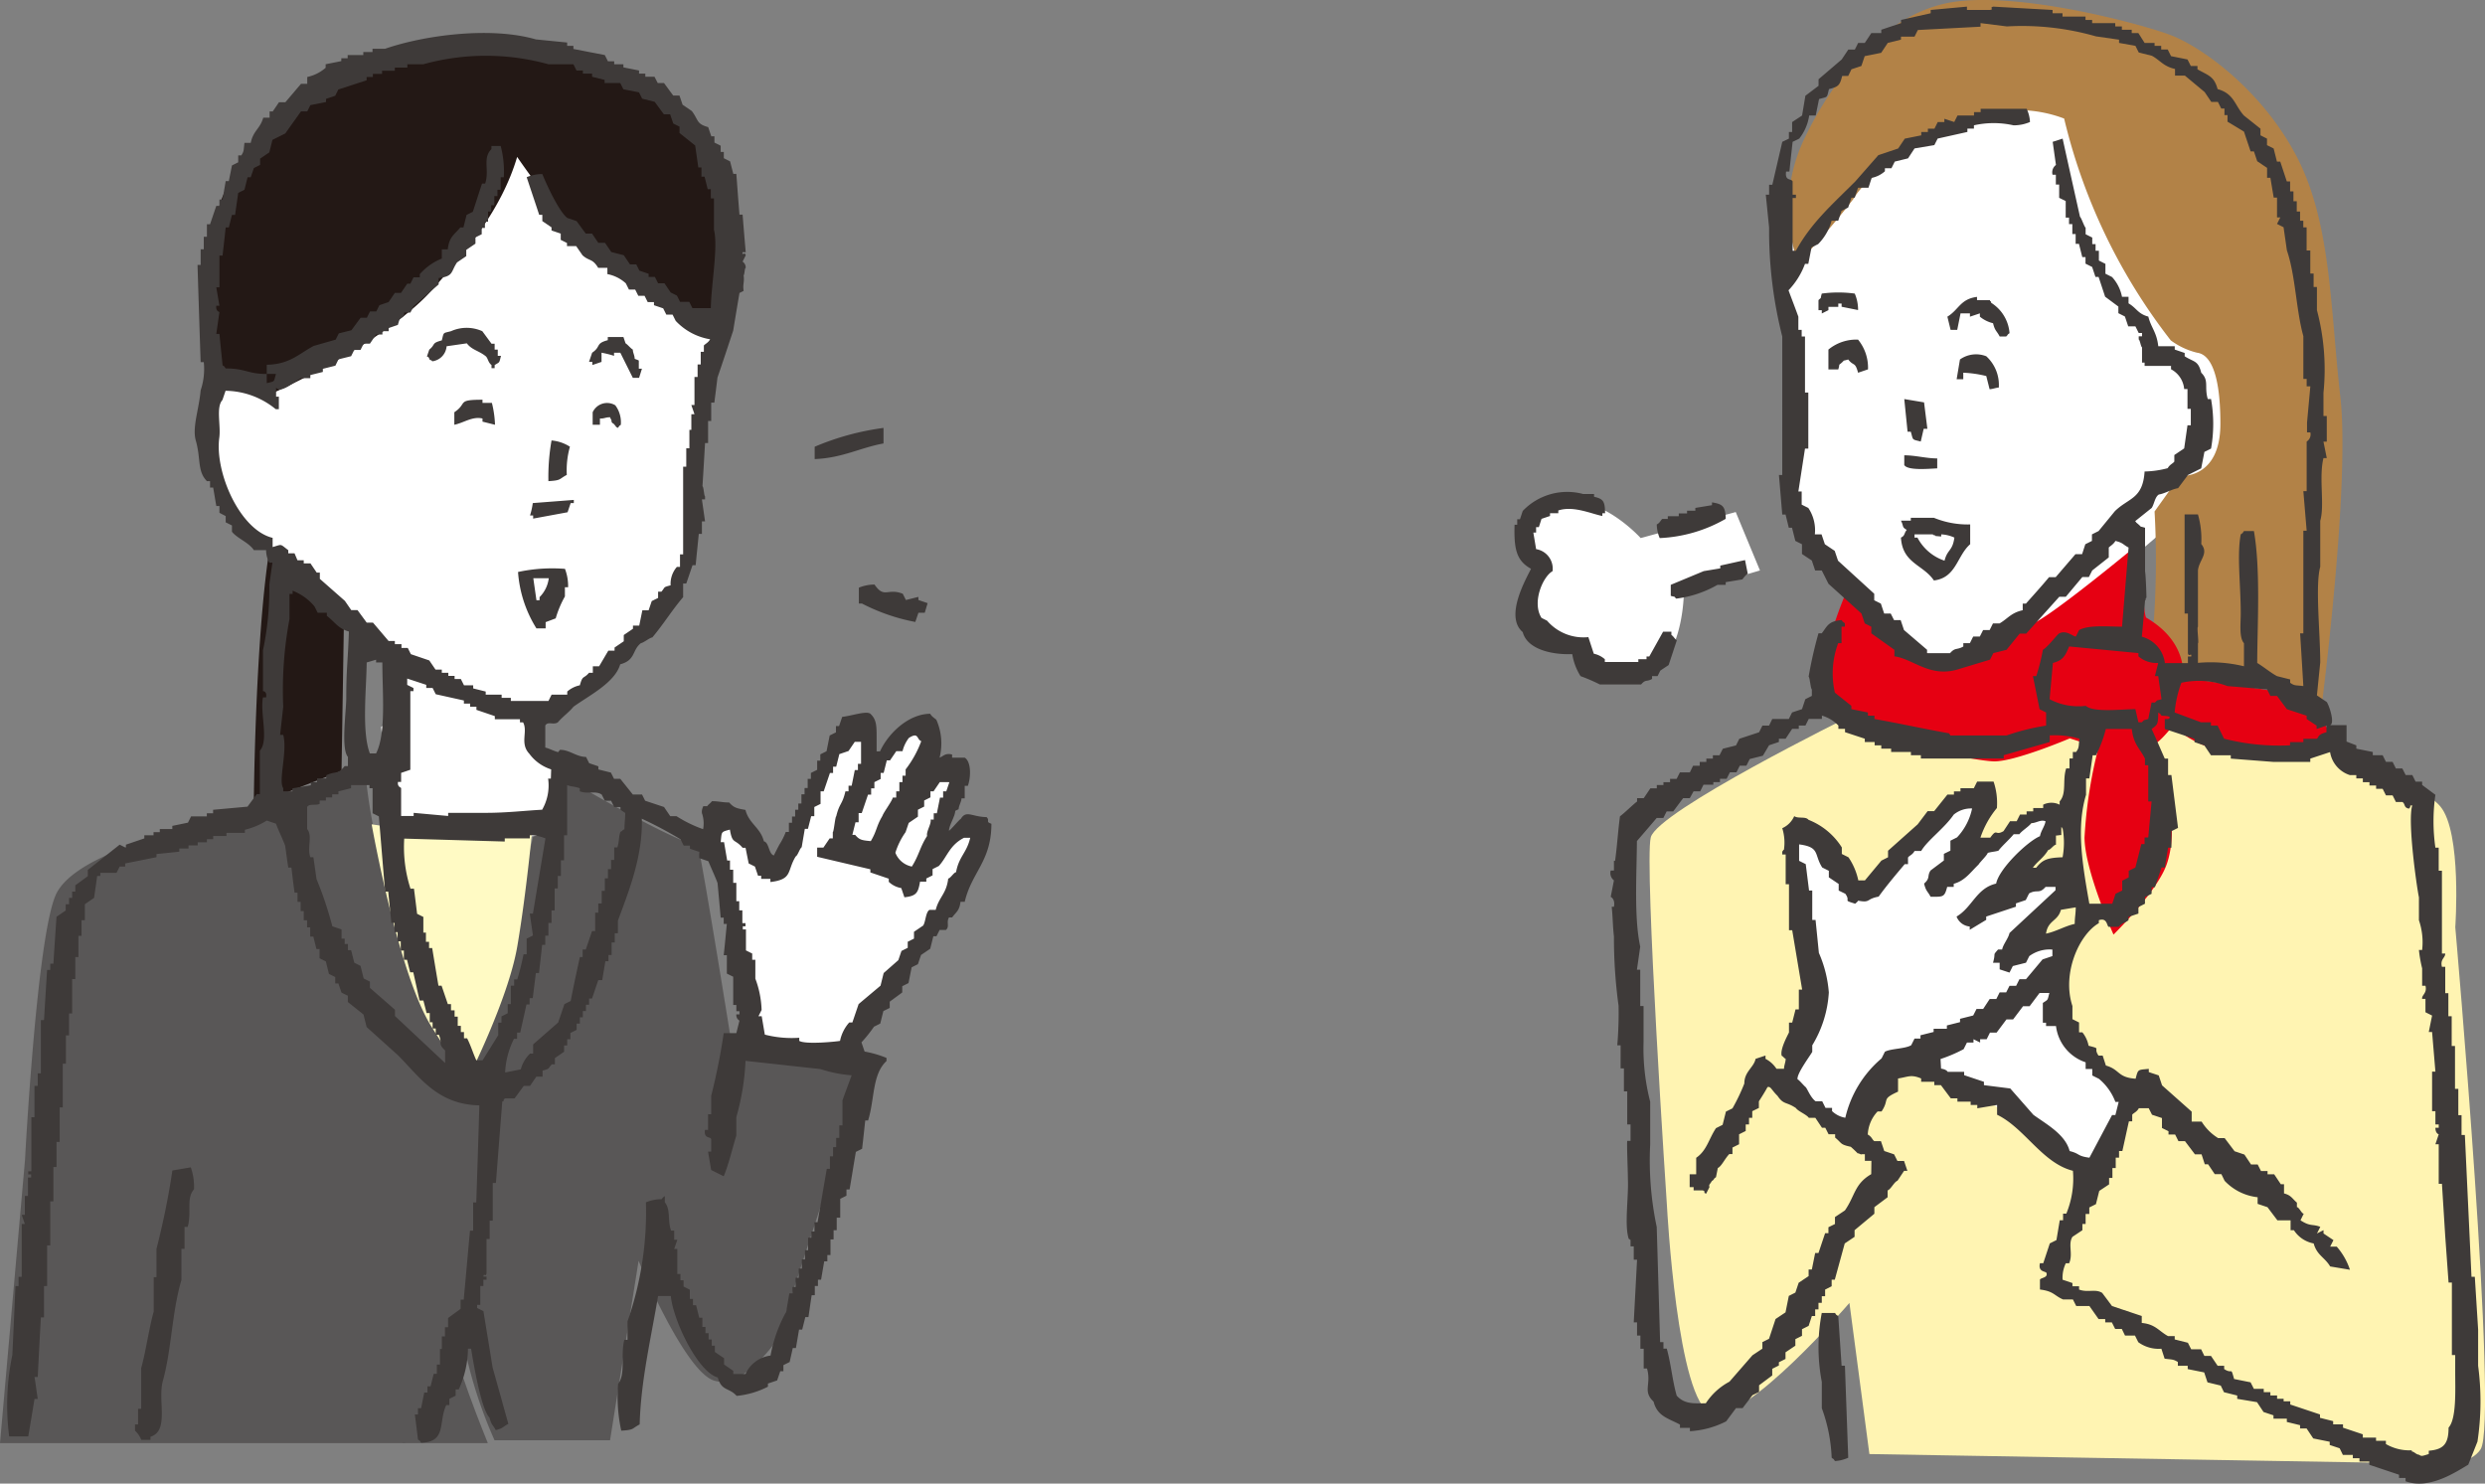 <svg xmlns="http://www.w3.org/2000/svg" width="214.388" height="128" viewBox="0 0 214.388 128"><rect x="0" y="0" width="214.388" height="128" fill="#808080" stroke="none"/><g transform="translate(0 -0.019)"><g transform="translate(0 0.019)"><path d="M81.2,106.757,77.52,86.643a4.7,4.7,0,0,1,1.93.349c.977.4,3.51,4.2,3.51,4.2l6-11.911s1.159-.556,1.588.183a13.207,13.207,0,0,1,.588,3.43S94,78.837,94.966,78.647s1.588,1.787,1.588,1.787l-1.3,2.382s2.382-1.151,2.8-.373-.746,6.353-.746,6.353,2.271-2.573,2.978-1.485-.794,3.97-.794,3.97-5.622,8.933-7.226,10.942a58.763,58.763,0,0,0-3.454,5.1Z" transform="translate(-15.963 -16.208)" fill="#fff" fill-rule="evenodd"/><path d="M47.813,144.14,43.7,154.2h7.385S47.813,146.228,47.813,144.14Z" transform="translate(-8.999 -29.697)" fill="#595757" fill-rule="evenodd"/><path d="M31.493,83.48l-17.2,5.789S6.615,91.04,4.907,94.216,2.16,117.244,2.16,117.244L0,141.71H34.939s4.312-8.2,4.764-10.323a39.147,39.147,0,0,0,2.962,10.077h9.966l2.462-15.484s3.923,9.449,6.472,10.323,5.511-3.573,5.511-3.573l7.52-23.108-11.316-1.35S60.747,92.39,60.223,90.182c-2.819-.643-12.88-6.7-12.88-6.7s-4.709,21.44-7.147,26.6C36.956,105.9,32.224,92.691,31.493,83.48Z" transform="translate(0 -17.206)" fill="#595757" fill-rule="evenodd"/><path d="M68.2,20.654,55.5,12.61,30.462,16.62l-6.67,12.014A55.8,55.8,0,0,0,22.72,38.8c.111,4.312,2.74,9.664,3.835,10.212a24.681,24.681,0,0,1,3.129,2.223l5.662,5.058,4.2,2.843-.58,5.185-1.406,1.008.913,9a18.986,18.986,0,0,0,6.583.858l6.821-.532.381-5.646-1.588-1.89.643-2.581s2.152-1.239,2.835-1.787,9.045-8.378,9.41-10.244S67.252,22.115,68.2,20.654Z" transform="translate(-4.679 -2.612)" fill="#fff" fill-rule="evenodd"/><path d="M28.9,59.89l1.874,1.4s1.024.945,2.732,2.851a19.056,19.056,0,0,0,1.842,1.787l-.206,12.928L27.57,81.83S27.673,67.863,28.9,59.89Z" transform="translate(-5.677 -12.348)" fill="#231815" fill-rule="evenodd"/><path d="M54.276,89.612a37.9,37.9,0,0,1-6.075.715,71.868,71.868,0,0,1-7.822-.746S42.651,102.412,45.518,107c.921,1.469,3.057,4.764,3.057,4.764s3.573-7.012,4.367-11.649S54.276,89.612,54.276,89.612Z" transform="translate(-8.315 -18.462)" fill="#fffac4" fill-rule="evenodd"/><path d="M49.3,14.519a84.571,84.571,0,0,0,5.63,7.25c1.842,2.1,5.662,3.716,6.853,4.915a16.938,16.938,0,0,0,5.082,3.049l1.207-4.471-.461-6.631s-2.573-7.726-7.02-10.482S50.661,4.5,48.517,5.411c-2.8-1.644-8.036,0-8.036,0s-8.536.953-12.705,6.551-4.463,6.091-4.852,11.911c-.484,7.441.183,10.156.183,10.156l2.8.683,1.691.461s10.077-4.367,14.4-9.219C44.92,22.634,47.954,19.061,49.3,14.519Z" transform="translate(-4.684 -0.979)" fill="#231815" fill-rule="evenodd"/><path d="M61.26,11.724l.27.794h.27v.54l.54.27v.54h.27v.54l.54.27.278,1.08h.262c.087,1.175.175,2.343.27,3.518h.27c.087,1.08.175,2.16.27,3.24h-.27c-.079.373.2-.1.27.27l-.27.54a.627.627,0,0,1,.27.54c-.1,0-.1.635-.183.635.087.627-.087.723,0,1.35l-.357.183c-.183,1.08-.365,2.16-.54,3.24-.4,1.207-.937,2.843-1.358,4.058-.087.715-.175,1.437-.27,2.16h-.27v1.588h-.27v1.9H60.99c-.087,1.525-.127,2.2-.222,3.732.1,0,.135.858.222.858v.27h-.27c.087.635.183,1.263.27,1.9h-.27v1.08h-.27c-.087.9-.183,1.8-.27,2.7h-.27L59.37,51.1H59.1v1.175c-.993,1.167-1.676,2.311-2.66,3.478-.183,0-.794.484-.969.484-.794.6-.437,1.469-1.8,1.834-.453,1.588-2.716,2.708-4.034,3.661-.357.453-.985.9-1.35,1.35-.4.246-.858-.119-1.08.27v1.9c.357.087.723.294,1.08.389,0,.087.222-.278.222-.191.794,0,1.4.611,2.215.611l.27.54.794.27v.27l1.08.27.27.54h.54l1.08,1.35h.794l.27.54,1.628.54.54.794h.54a11.117,11.117,0,0,0,2.295,1.12,2.739,2.739,0,0,0-.071-1.286s-.135-.238.087-.7h.349c0-.087.381-.341.381-.429.627,0,.873.111,1.5.111.413.469.667.508,1.406.643.3,1.191,1.294,1.517,1.588,2.708.453.087.413,1.12.866,1.215.159-.334.4-.794.476-.937a5.819,5.819,0,0,0,.548-1.088h.27V71.74h.27V71.2h.27v-.58h.27v-.54h.27v-.794h.27v-.54h.27v-.794h.278v-.508l.54-.27V66.38h.27v-.54l.54-.27.27-1.358.54-.27V63.4h.27l.27-.794c.873-.1,2.073-.54,2.43-.27.548.508.54,1.072.54,2.16v1.088h.294c.619-1.4,2.335-3.224,4.328-3.248.159.294.476.429.54.54a5.051,5.051,0,0,1,.27,3.248c.334-.127.492-.421,1.08-.27v.27h1.088c.572.357.54,1.7.27,2.43h-.27v1.08h-.278c0,.27-.246.667-.246.937l-.294.143c0,.453-.54,1.255-.54,1.707.1,0,.929-1.008,1.016-1.008.476-.794.945-.183,2.231-.159.31.31-.127.4.413.572,0,3.248-1.707,4.177-2.3,6.734h-.365c-.1.794-.365.858-.723,1.35h-.27c-.254.429.079.794-.27,1.08h-.54l-.27.54h-.27l-.27,1.08-.794.54-.27.794-.54.27-.27,1.358-.54.27v.54l-1.08.794v.54l-.548.27-.27,1.08-.54.27a12,12,0,0,1-1.08,1.35l.27.794a9.3,9.3,0,0,1,1.89.548v.27c-1.247,1.151-1.016,3.3-1.588,5.13h-.246c-.087.794-.175,1.628-.27,2.438l-.54.27c-.183,1.08-.357,2.16-.54,3.24h-.27v.54l-.54.27v1.628h-.3v1.08h-.27v.794h-.27v1.35h-.27v.54h-.27L71,111.166h-.27v.54h-.27v.794h-.27c-.1.627-.183,1.255-.278,1.89h-.27l-.27,1.08H69.1l-.27,1.588h-.27l-.27,1.207-.54.27v.524h-.27l-.27.794-.794.27v.27a7.417,7.417,0,0,1-2.7.794c-.675-.746-1.294-.389-1.628-1.588-1.715-.461-3.851-4.923-4.05-7.028h-1.1c-.6,3.6-1.485,7.274-1.588,11.077-.707.373-.453.476-1.588.54a13.738,13.738,0,0,1-.27-4.05c.675-.794.191-2.6.54-3.788h.27v-1.588a28.714,28.714,0,0,0,1.588-10.275,3.542,3.542,0,0,1,1.358-.27c.222-.3,0-.04.27-.27v.54c.524.635.23,1.588.54,2.438h.27v.794h.27l-.27.794h.27v2.16h.27v.54h.27v.54l.54.278v.794h.27v.54h.27l.27,1.08h.27v.794h.27v.54h.27v.54h.27v.54h.27v.54l.794.54v.54l.794.548v.27h1.056a2.748,2.748,0,0,1,2.16-1.588,12.311,12.311,0,0,1,1.35-3.78l.27-1.588h.27v-.548h.27V111h.27v-.794h.27v-.794h.27v-.794h.27v-1.08h.278V107h.27V106.2h.27l.794-4.6h.27v-1.08h.27v-.794h.27v-.794h.27V97.849h.27v-2.16l.794-2.16a11.348,11.348,0,0,1-2.7-.54l-6.456-.707a21.059,21.059,0,0,1-.794,4.86v1.588c-.326,1.056-.667,2.517-1.088,3.51l-1.08-.54-.27-1.588h.27v-1.08c-.079-.238-.643,0-.54-.794h.27v-1.35h.27V95.3a53.39,53.39,0,0,0,1.08-5.408H63.69l.27-1.08a.556.556,0,0,1-.27-.54h.27V88h-.27v-.54h-.27V85.025l-.548-.27V83.167H62.6c.1-.9.183-1.8.27-2.7H62.6v-.54H62.34c-.087-.993-.175-1.985-.27-2.978-.135-.4-.6-1.413-.794-1.89l-.794-.27v-.54l-.794-.27v-.27h-.54l-.27-.54a34.938,34.938,0,0,0-3.343-1.779c.1,3.327-1.223,6.5-2.065,8.806v1.08H53.2v.794h-.27v1.08h-.27v.54h-.27l-.27,1.628h-.341l-.54,1.588h-.254v.54h-.27v.54h-.27v.54h-.254v.54h-.278v.54l-.54.27v.54H49.1v.54h-.27v.54l-.794.548v.54h-.27c-.365.4-.135.365-.794.54v.524h-.54l-.54.794h-.54l-.794,1.08h-.794c-.349.159.079.127-.27.27l-.548,7.028h-.27v3.248h-.27v1.588h-.27v2.97c-.1.373-.214-.1-.27.27h.27v.27h-.27v.54H41.6v1.628h-.27v.27l.54.27.794,4.868,1.358,4.86c-.492.254-.429.373-1.088.54-.254-.484-.373-.421-.54-1.08-.723-.746-1.366-4.6-1.588-5.948h-.27a8.632,8.632,0,0,1-.794,3.518h-.27v.54l-.54.27v.54h-.27c-.7,1.517.056,3.176-2.168,3.248-.222-.31.04-.04-.27-.278-.087-.715-.175-1.437-.27-2.16h.27v-.54h.27l.27-1.35h.278v-.54h.27l.27-1.08h.27v-.794h.27v-1.35h.159v-1.08h.27v-.794h.27v-.794l1.08-.794v-.794h.27c.183-1.985.357-3.97.54-5.948h.27V104.5h.27q.143-4.185.27-8.378c-3.637-.071-5.161-2.462-7.028-4.328l-2.7-2.43-.27-1.08-1.35-1.08v-.54l-.548-.27-.27-.794h-.27v-.548l-.54-.27-.27-1.08-.54-.27v-.794h-.27l-.27-1.08h-.27v-.794h-.27v-.611h-.286v-.794H26.1v-.794h-.27v-.794h-.254c-.1-.715-.183-1.437-.27-2.16h-.27c-.1-.627-.183-1.263-.27-1.89-.183-.5-.588-1.342-.794-1.9l-.794-.27a6.416,6.416,0,0,1-1.89.794v.27H19.7v.27H18.555v.27h-.54v.27h-.794v.27h-.794v.27h-.794v.27l-1.969.206v.27l-2.7.54v.27h-.476l-.27.54h-1.4v.27h-.27c-.087.635-.175,1.263-.27,1.89l-.794.548v1.382H7.2V81.5h-.27v1.826h-.27v1.9h-.27v2.97h-.27v1.89h-.27v2.438H5.58V96.3H5.31v2.978H5.04v2.16H4.77v2.97H4.5V108.2H4.23v3.51H3.96v2.708H3.69q-.143,2.565-.27,5.138H3.142c.1.627.183,1.263.278,1.89H3.142c-.175,1.08-.357,2.16-.54,3.24H.958a21.166,21.166,0,0,1,.27-7.028q.143-2.97.27-5.948h.27v-.794h.27v-4.558h.27l-.27-.794h.27v-1.628h.27v-1.588h.27v-.27H2.6v-.27h.27V97.143h.27v-2.7H3.42v-1.08h.27v-4.6h.27c.087-1.437.175-2.882.27-4.328H4.5V83.9h.27c.087-1.35.175-2.7.27-4.05l.794-.54v-.54h.286V78.22h.27v-.54h.27v-.54l1.08-.794v-.54l2.748-2.176.54.27v-.27l1.588-.54v-.27h.794v-.27h.54v-.27h1.08v-.27l1.35-.278.27-.54h1.358v-.27h.54v-.3l2.97-.27.794-1.08h.27V65.523c.794-.889,0-3.24.27-4.6h.27c.087-.548-.27-.54-.27-.54V56.867a25.76,25.76,0,0,0,.548-5.678c.087-.627.175-1.255.27-1.89H23.4a2.207,2.207,0,0,1-.278-1.08H22.065c-.437-.667-1.461-1.024-1.89-1.588v-.54l-.54-.27v-.54L19.095,45v-.588h-.27l-.27-1.588h-.27v-.556h-.27c-.85-.866-.508-1.938-.961-3.51-.318-1.128.278-2.684.421-4.328a5.754,5.754,0,0,0,.27-2.43h-.27q-.143-4.193-.27-8.385h.27v-1.35h.27v-1.08h.27v-1.08h.27l.54-1.588h.27v-.548h.27l.27-1.588h.27l.27-1.35.54-.27v-.6h.27c.246-.373.191-.476.27-1.08h.54c.23-1.08.794-1.183,1.08-2.168h.548v-.54h.27l.54-.794h.548l1.35-1.588h.54V7.4a3.589,3.589,0,0,0,1.588-.794V6.3l1.35-.27V5.784h.548V5.506h1.35V5.244H32.3V4.966h1.08c3.311-1.151,9.076-1.953,13.015-.81l2.7.27v.286h.54v.27l2.708.524.27.54h.54V6.3h.794v.27l1.35.27v.27h.54v.27h.794l.278.54h.54L58.243,9h.54l.27.794.794.54C60.45,11.128,60.22,11.438,61.26,11.724ZM19.635,32.544c-.23-.31.04-.048-.27-.27-.087-.905-.183-1.8-.27-2.708h-.27c.087-.627.183-1.263.27-1.89,0,0-.334-.064-.27-.54h.27l-.27-1.588h.27v-2.74h.27c.087-.794.183-1.588.27-2.43h.27l.27-1.08h.27c.087-.635.183-1.263.27-1.9l.54-.27.27-1.08h.27l.27-.794.54-.27v-.54l.794-.54.27-1.08,1.112-.556c.445-.635.9-1.263,1.35-1.9h.54l.27-.54,1.35-.27v-.27l.794-.27.27-.54,2.438-.794V7.4h.54v-.27h.794v-.27h1.1v-.27h1.08V6.3h1.382a20.249,20.249,0,0,1,10.784,0h2.16l.27.54h.548v.27h.794v.27l1.08.27v.27h1.35l.27.54,1.35.27.27.54,1.08.27.794,1.08h.54l.27.794.54.27v.548l1.35,1.08c.087.627.183,1.263.27,1.89h.27V16h.27l.27,1.08h.27v.794h.27v2.708c.373,1.477-.238,4.709-.27,6.758H59.9l-.27-.54h-.794l-.27-.54-.54-.27-.54-.794H56.94l-.278-.548h-.54v-.27l-.794-.27-.27-.54h-.54l-.54-.794L52.9,22.5l-.54-.794h-.58l-.54-.794H50.7l-.794-1.08-.794-.27c-.707-.532-1.763-2.811-2.16-3.788a3.5,3.5,0,0,0-1.35.27c.357,1.08.723,2.16,1.08,3.248h.27v.54l.794.54v.27l.794.27v.54l.54.27v.27h.794l.548.794c.6.532.842.246,1.35,1.08h.794v.54a3.272,3.272,0,0,1,1.588.794l.27.54h.54l.27.54h.54l.27.54h.54v.27l.794.27.27.54h.54l.27.54a5.241,5.241,0,0,0,2.97,1.588c-.159.3-.461.421-.54.54v.54h-.27V32.2h-.27v1.08h-.27V35.7h-.27l.27.794h-.27v1.35H59.64v1.588h-.27v1.588H59.1v7.568h-.27v1.08h-.27a2.215,2.215,0,0,0-.54,1.588c-.683.175-.445.143-.794.548H56.94v.54l-.548.27-.27.794h-.54l-.27,1.326h-.54v.27l-.794.54v.54l-.794.54v.27h-.54l-.794,1.35h-.54V58.8h-.326c-.484.564-.548.167-.794,1.08a2.382,2.382,0,0,0-1.088.54v.27h-1.35l-.27.54H44.235v-.27h-.794v-.27H42.067v-.27l-1.08-.27v-.27h-.794l-.27-.54h-.54v-.27h-.54V58.8H38.28v-.27h-.54l-.54-.794-1.588-.54-.27-.54H34.8v-.326H34.23v-.27h-.54l-1.35-1.588H31.8l-.794-1.08h-.54l-.548-.794-2.16-1.9v-.54h-.27l-.54-.794h-.58v-.27h-.54l-.254-.6h-.54v-.27c-.754-.572-.492-.508-1.35-.27v-.794c-2.811-.667-5.011-5.646-4.6-8.647.143-1.048-.3-2.636.27-3.248l.27-.794a6.952,6.952,0,0,1,4.328,1.588h.27v-1.08h-.238V34.18c.357.627,1.747-.627,2.16-.794h.794v-.27l1.08-.27v-.27l1.08-.27.27-.548,1.088-.27.27-.54h.54l.27-.54h.54l.54-.794h.54v-.286h.54v-.27l.794-.27c.191-.675.143-.437.54-.794v-.27h.54l.27-.54,2.168-1.89v-.548c1.31-.151,1.032-.532,1.588-1.35l.794-.54v-.54l.794-.54v-.54l.54-.27v-.54H42v-.54h.27v-.881h.27v-.54h.27v-.794h.27v-.54h.278v-1.08h.27a8.465,8.465,0,0,0-.27-2.7H42.56v.27c-.794.794-.151,1.818-.54,2.97h-.27l-.794,2.438-.54.27-.27,1.08h-.27c-.516.635-.961.794-1.08,1.89H38.28v.794a5.011,5.011,0,0,0-1.9,1.35v.27h-.54l-.27.548H35.3l-.54.794H34.23l-.54.794-.794.27-.27.54h-.54l-.27.54h-.54l-.794,1.08-1.088.27-.27.54-1.89.54c-1.286.675-2.057,1.588-4.058,1.628v.794h.794c-.206.731-.064.611-.794.794v-.794C21.525,33.021,21.358,32.544,19.635,32.544Zm19.058-1.914a1.414,1.414,0,0,1-1.247,1.3c0-.1-.246-.111-.246-.206a.236.236,0,0,0-.206-.206l.206-.6c.572-.461.151-.548,1.08-.794.191-.746.071-.6.794-.794a3.3,3.3,0,0,1,2.7,0l.794,1.08h.27v.508h.27v.54h.278c-.167.651-.087.508-.548.794v.27h-.27v-.27c-.326-.254-.294-.627-.54-.794-.58-.453-1.167-.516-1.588-1.08ZM55.3,33.354h-.54l-1.08-2.168h-.54v.27a8.736,8.736,0,0,0-1.08-.27v.794l-.794.27v-.27h-.286l.27-.794c.794-.532.254-.794,1.35-1.08v-.27h1.35l.183.54c.175.1.453.453.627.54,0,.27.159.5.159.794.183.087.175.056.357.151v.707h.27ZM42.6,35.514a8.981,8.981,0,0,1,.27,1.89l-1.08-.27v-.27c-.873-.206-1.588.365-2.43.54v-1.08c1.183-.794.151-1.08,2.43-1.08v.27Zm9.322,1.35v.54h-.627v-1.08a1.366,1.366,0,0,1,1.953-.6,2.454,2.454,0,0,1,.476,1.683c-.31.23,0,0-.27.27-.31-.222,0,.04-.27-.27s-.056.048-.27-.27c.087,0-.056-.079,0-.079s-.111-.214-.111-.3c-.445,0-.429.111-.873.111Zm24.466.794v1.358c-2.009.365-3.55,1.255-5.94,1.35V39.3A22.814,22.814,0,0,1,76.4,37.674Zm-28.642,1.1a3.486,3.486,0,0,1,1.588.54,7.4,7.4,0,0,0-.27,2.43c-.707.373-.453.476-1.588.54a18.264,18.264,0,0,1,.27-3.51Zm-1.588,5.4,3.51-.27v.27H49.4l-.27.794-2.97.548v-.27h-.27a6.155,6.155,0,0,0,.238-1.072Zm1.08,10.275v.54h-.794a10.577,10.577,0,0,1-1.588-4.868,14.013,14.013,0,0,1,4.05-.27,4.177,4.177,0,0,1,.27,1.588H48.9v.794a8.79,8.79,0,0,0-.794,1.89Zm.27-3.788a2.771,2.771,0,0,1-.794,1.628v.27h-.27c-.087-.635-.183-1.263-.27-1.9Zm32.438,2.978H79.4l-.27.794a16.8,16.8,0,0,1-4.6-1.588h-.27V51.459a3.534,3.534,0,0,1,1.35-.27c.85,1.247,1.12.27,2.438.794l.27.54,1.08-.27v.27l.794.27ZM30.037,61c0,1.08-.469,4.367.143,5.058v.794H29.9c-.635.794-.731.381-1.588.794v.27H27.52v.318h-.54v.27l-1.588.27v.254H24.6v-.27c-.445-.627.381-3.176,0-4.6h-.27c.087-.794.175-1.588.27-2.43a33.243,33.243,0,0,1,.54-7.568v-2.16h.27v-.278a4.6,4.6,0,0,1,1.89,1.358l.27.54h.794v.27c.659.5.985,1.112,1.9,1.35C30.18,57.86,30.037,58.392,30.037,61Zm2.573-3.327v.238h.54c0,2.557.341,6.138-.54,7.846h-.54c-.707-1.89-.3-5.463-.27-7.846Zm4.328,2.168v.27h.548l.27.54,2.43.54v.27h.54v.27h.54V62l1.588.54v.27h2.168v.27h.27c.437.794-.31,1.81.54,2.708a3.74,3.74,0,0,0,1.89,1.35v.794h-.27a4.209,4.209,0,0,1-.516,2.684c-1.493.079-3.049.27-4.868.27h-3.24v.27l-2.978-.27v.27H34.77v-2.4c0-.071-.341-.087-.27-.54h.27v-.778l.794-.27V60.385h.27v-.27l-.54-.27V59.3Zm41.626,4.59c.873-.564.667.119,1.08.27a9.219,9.219,0,0,1-1.35,2.438v.54h-.27v.556h-.27v.794h-.27v.54h-.294c-.1.365-.794,1.263-.9,1.588-.54.905-.461,1.263-1,2.168-.794-.071-.985-.111-1.35-.54H73.7l.27-1.088h.27v-.794h.27l.54-1.588h.27v-.54H75.6v-.54l.54-.27v-.524H76.4l.27-1.08h.278l.54-.794h.54a3.089,3.089,0,0,1,.54-1.136ZM64.27,73.9h.214l.27,1.35.54.27.27.794h.27v.27h.794v.27c1.945-.23,1.406-.937,2.184-2.208.183-.087.341-.675.516-.794l.27-1.588h.27l.278-1.088h.27v-.794l.54-.27v-1.08h.27l.54-1.588h.27V66.9h.27l.27-1.08.794-.27.54-.794h.54v1.9h-.27v.54h-.27l-.27,1.35h-.27v.484H73.1c-.27,1.175-.516.993-.794,2.16-.087,0-.206,1.358-.294,1.358v.54h-.27l-.54.794h-.54v.794l4.59,1.08v.27l1.588.54v.27a2.049,2.049,0,0,0,1.08.54l.27.794c1.056-.111,1.183-.4,1.35-1.35h.54v-.27l.54-.27v-.54l.54-.27c.723-.794.929-1.8,2.168-2.43h.54c-.31,1.326-.969,1.588-1.223,2.97-.183,0-.492.54-.675.54-.151,1.326-.794,1.588-1.08,2.708h-.54c-.326.191-.326,1.032-.54,1.35l-.794.54v.588l-.54.27v.524l-.54.27-.27.794L76.4,84.707l-.27,1.088-1.89,1.588-.54,1.588h-.27a3.4,3.4,0,0,0-.794,1.588c-.27.056-2.946.334-3.518,0v-.27a9.275,9.275,0,0,1-2.97-.27l-.27-1.588H65.6l.27-.54a8.393,8.393,0,0,0-.54-2.7V83.564h-.27v-.54l-.54-.27V80.944h-.27v-.27h.23V80.4h-.27v-1.1h-.27v-.794H63.69V76.925h-.27V75.79h-.278V75H62.9l-.27-1.588H62.34c.1-.913,0-.873.794-1.08.222,1.294.4.746,1.1,1.572Zm17.8-5.662-.27.794h-.27v.54h-.27l-.27,1.35h-.27v.54h-.27c.087.365-.4,1.056-.3,1.413-.635.993-.691,1.652-1.318,2.644a1.922,1.922,0,0,1-1.421-1.191,6.242,6.242,0,0,1,.881-1.779l.27-.794.794-.54v-.6l.54-.27v-.524l.54-.27v-.524h.27l.54-.794ZM27.472,76.6c-.087-.627-.183-1.263-.27-1.89h-.27c-.286-.889.222-1.85-.27-2.43v-1.9c.183-.318.746-.1,1.08-.27v-.286h.54v-.27h.54v-.27h.54v-.254l1.088-.27v-.27h1.588v.27h.27v2.16l.54.27c.183,2.168.357,4.328.54,6.488h.27c.087.905.183,1.8.27,2.708h.27v.794h.27v.794h.27v.794h.27v.794h.27l.27,1.08h.27c.183.794.365,1.628.54,2.438h.334l.278,1.08h.27v.794h.246v.54h.27v.54h.27c.341.794-.127.731.54,1.35v1.088l-4.328-4.058v-.54l-2.16-1.89v-.54l-.54-.27-.27-1.088-.54-.27-.27-1.08H30.18V82.2H29.9v-.461h-.27v-.794l-.794-.27A31.158,31.158,0,0,0,27.472,76.6ZM44.505,90.385h.27v-.54h.27c.175-.794.357-1.588.54-2.43h.27v-.54h.27c.087-.723.183-1.445.27-2.168h.27c.087-.794.183-1.588.27-2.43h.27v-.794h.27v-1.1h.27v-1.08h.27v-1.9h.27V76.33h.27V74.98h.27V72.82h.27V68.492c.373.151.619.1,1.088.27v.27c.754.262,1.31-.079,1.89.27l.27.54h.54l.27.54h.54v.238l.413.278c0,.357-.071,1.048-.071,1.406-.27.1-.071.119-.341.214-.167.413-.087.794-.27,1.35h-.27v1.08h-.27v.794h-.27v.794h-.27v1.08h-.27V78.7h-.294V79.5h-.27v1.588h-.27l-.54,1.588h-.27v.651h-.238c-.278,1.263-.548,2.525-.794,3.788l-.54.27-.54,1.588-2.16,1.89v.794h-.27a2.978,2.978,0,0,0-.794,1.358l-1.35.27a7.147,7.147,0,0,1,.762-2.9ZM43.711,73.36v-.27h2.16v-.27a3.39,3.39,0,0,1,1.35.27c-.357,2.16-.723,4.32-1.08,6.488h-.27c.087.627.183,1.263.27,1.89l-.54.27v1.35h-.27a22.172,22.172,0,0,1-.54,2.168h-.27v.54h-.286v1.588h-.27v.794l-.54.27v.54h-.278v1.08c-.445.723-.9,1.445-1.35,2.168h-.54c-.278-.6-.469-1.263-.794-1.9h-.27V89.8h-.27v-.54h-.27v-.794h-.27v-.54h-.31v-.54H38.8l-.54-1.588h-.27c-.183-1.088-.365-2.168-.54-3.248h-.27v-.54h-.27v-.794h-.222v-1.35l-.54-.27c-.087-.723-.175-1.445-.27-2.168h-.3a11.721,11.721,0,0,1-.54-4.32ZM15.037,101.74l1.588-.27a5.13,5.13,0,0,1,.278,1.89c-.7.794-.183,2-.548,3.248h-.27v1.89h-.27v2.7c-.794,2.636-.866,6.051-1.588,8.655-.492,1.7.58,4.344-1.08,4.86v.27h-.794a2.136,2.136,0,0,0-.54-.794v-.54h.262V122.3h.27v-3.51c.4-1.406.675-3.462,1.08-4.868v-2.978h.238V108.5A65.9,65.9,0,0,0,15.037,101.74Z" transform="translate(-0.164 -0.757)" fill="#3e3a39" fill-rule="evenodd"/><path d="M196.514,77.117S179.9,85.3,179.322,87.567s1.4,31.858,1.4,31.858.889,16.922,3.827,17.835,11.911-9.529,11.911-9.529l1.723,13.039,43.9.746s7.258,1.271,8.83-1.159-2.184-45.04-2.184-45.04.588-8.195-1.294-10.426-13.1-7.29-13.1-7.29L218.875,74.33S206.369,78.618,196.514,77.117Z" transform="translate(-36.905 -15.321)" fill="#fff4b2" fill-rule="evenodd"/><path d="M193.81,111.839l2.644-6.567L194.4,90.311a2.676,2.676,0,0,1,1.644,0c1.231.23,3.756,4.8,3.756,4.8s8.917-8.441,10.323-8.266-.468,5.161-.468,5.161,6.742-4.034,7.313-3.661c1.445.961-3.677,6.027-3.677,6.027s3.462-1.429,4.4-.723-.238,2.613-.238,2.613l-2.986,3.486s2.748-.794,2.986,0-.707,2.287-.707,2.287l1.31,4.987,5.209,6.043-3.287,6.511-8.036-6.353-7.043-3.557-3.97,2.549-1.993,3.827Z" transform="translate(-39.91 -17.899)" fill="#fff" fill-rule="evenodd"/><path d="M235.205,23.512s-7.44-17.231-17.089-19-22.464,9-23.465,13.142-1.032,20.59-.492,24.99c.31,2.517,5.273,11.061,9.33,13.229,2.557,1.374,5.749,3.518,7.631,2.557s14.9-10.688,16.739-13.071,6.067-8.528,6.067-8.528Z" transform="translate(-39.91 -0.904)" fill="#fff" fill-rule="evenodd"/><path d="M218.094,10.248a11.2,11.2,0,0,0-8.147.079c-4.32,1.771-8.735,4.614-10.037,6.861a63.17,63.17,0,0,1-4.764,5.5,13.8,13.8,0,0,1,.508-10.641c2.66-5.622,7.329-11.2,13.261-11.911S224.8,2.1,227.3,3.053s7.655,4.5,10.752,10.275,2.986,13.213,3.867,20.908-1.683,27.292-1.683,27.292-5.249-3.176-7.226-2.851-5.146.683-5.146.683a6.765,6.765,0,0,0-2.12-4.614,76.228,76.228,0,0,0,.151-10.6l2.192-3.065s3.486.334,3.486-4.494-1.072-6.019-2.009-6.138a6.353,6.353,0,0,1-2.271-1.064,50.027,50.027,0,0,1-9.2-19.137Z" transform="translate(-40.014 -0.019)" fill="#b28247" fill-rule="evenodd"/><path d="M199.987,63.364S197.319,69.51,198.3,72.1c1.318,3.518,12.705,5.614,14.492,5.662s6.567-1.985,6.567-1.985l2.47.794a40.029,40.029,0,0,0-1.2,7.75c0,2.827,2.5,8.385,2.5,8.385s3.692-3.621,4.566-6c1.517-4.161-1.112-10.895-1.112-10.895s-.421,1.453,1.683-1.136c4.391,4.359,14.143,2.065,14.143,2.065s-1.707-4.217-3.1-4.606-10.2-1.588-10.2-1.588.54-3.041-3.176-5.193c-.461-1.342-.119-6.789-.119-6.789s-8.576,7.147-9.854,7.377-5.32,3.129-7.48,3S199.987,63.364,199.987,63.364Z" transform="translate(-40.79 -12.074)" fill="#e60012" fill-rule="evenodd"/><path d="M227.345,7.855c1.437.4,1.453,1.366,2.271,2.279l1.429,1.136v.572l.564.286v.564l.572.286.286,1.136h.286l.564,1.707h.286v.858h.286v.85h.286v.889h.286v.794h.278v.572h.286v1.993h.318v1.993h.286v1.159h.286v1.993a19.976,19.976,0,0,1,.564,7.147v1.993h.286v2.208h-.286l.286,1.421h-.286c-.413,1.691.119,4.058-.278,5.408v3.97c-.445,1.588,0,5.717,0,8.25l-.286,2.843.85.572c.246.381.707,1.866.286,1.993h1.421v1.421l.842.326v.286l1.421.286v.278h.85l.286.572h.572l.286.572h.556l.286.564h.572l.286.572h.564v.286l1.143.85a16.074,16.074,0,0,0,0,4.558h.286v1.993h.278v7.147h.286c0,.389-.453.468-.286,1.143h.286v2.271h.27v1.993h.286v2.565h.286v3.7h.286v2.271h.278v1.707h.286l.572,12.237h.286l.286,4.55V118a23.235,23.235,0,0,1-.056,6.543l-.794,1.993c-.945.54-3.319,2.2-5.408,1.429v-.286H243V127.4l-2.565-.858v-.278h-.85v-.286h-.572v-.286h-.858l-.278-.572-.858-.286v-.278l-1.421-.286-.572-.858h-.564v-.286l-1.143-.278v-.286h-1.151v-.286l-.858-.286-.564-.85-1.707-.286v-.286l-1.143-.286-.278-.572-1.143-.278-.286-.858-1.421-.286V118h-.85v-.326c-.4-.246-.492-.2-1.143-.286l-.278-.858a2.986,2.986,0,0,1-1.993-.564l-.286-.572h-.858l-.278-.572h-.572l-.286-.564h-.572v-.286h-.572l-.794-1.128h-1.136l-.286-.564h-.85c-.794-.349-.794-.707-1.993-.858v-.85c.063-.175.7-.151.564-.572-.048-.175-.754-.056-.564-.85h.286l.564-1.707.572-.286.286-1.707h.286v-.572h.278a7.94,7.94,0,0,0,.572-3.7c-2.652-.667-4.153-3.685-6.543-4.836V95.5l-1.707.286V95.5h-.572v-.286H204.9v-.286h-.572l-.85-1.136h-.572V93.5h-1.135v-.286c-.881-.373-1.12-.135-1.993,0v1.136c-1.493.683-.691.611-1.421,1.707h-.341a3.113,3.113,0,0,0-.85,1.993c.357.2.373.437.564.572h.572l.286.85.85.286.286.572h.572l.286.85H200.3l-.572.858c-.286.1-.572.738-.85.834v.588l-1.143.858v.564l-1.707,1.421v.572l-.85.572-.858,3.129h-.27v.564l-.564.286V112H193.2v.572h-.286v.564h-.286v.572h-.286l-.278.85-.572.286v.572l-.572.286v.564l-.85.572v.572l-.572.286v.278l-.572.286v.572l-1.136.85v.572l-.572.286-.85,1.112H185.8l-.85,1.143a7.837,7.837,0,0,1-3.129.85v-.286h-.858v-.286c-1.04-.556-1.946-.707-2.279-1.985-.969-.905-.167-1.477-.564-2.851h-.286v-1.707h-.286v-1.136h-.286v-1.136h-.286l.286-5.408h-.286V107.7H176.7v-.564c-.1,0-.056-.079-.151-.079-.4-1.143,0-3.637-.079-5.233,0-.691-.1-2.851-.056-3.224h.286V97.181h-.286V94.33h-.286V92.345h-.286V90.352h-.286a33.537,33.537,0,0,0,.111-3.407,43.348,43.348,0,0,1-.4-5.987c-.1-.85-.1-1.707-.191-2.557h.191c.135-.675-.278-.858-.278-.858l.278-1.421a.794.794,0,0,1-.278-.85h.278v-.834h.1c.191-1.421.23-2.382.421-3.843.381-.278,1.1-.993,1.477-1.278v-.286h.572l.572-.85h.556V67.9h.572v-.246h.572v-.286h.564l.286-.564h.858l.278-.572h.572V65.9h.572v-.286h.564V65.33h.572l.286-.564,1.136-.286.286-.572,1.707-.564.286-.572h.572l.278-.572h1.429l.278-.564.858-.286.286-.858.564-.286v-.564c-.1,0-.183-1.088-.278-1.088a35.793,35.793,0,0,1,.85-3.748h.286c.508-.675.572-1.032,1.707-1.143.238.326-.04,0,.286.286v.286H194.9v1.421h-.286a7.448,7.448,0,0,0-.286,4.272l1.421,1.136v.286l1.429.286v.278h.564V62.2c2.184.381,4.28.858,6.456,1.239,0,.1.087.087.087.183h4.852a19,19,0,0,1,3.415-.85V61.638l-.564-.286-.572-2.851h.286a17.608,17.608,0,0,0,.572-2.271c.468-.278,1.231-1.334,1.421-1.421.619-.294,1.12.246,1.421.278l.286-.564c.85-.453,2.438-.294,3.7-.286.191-2.279.373-4.55.564-6.829-.508-.27-.445-.4-1.136-.572-.159.3-.516.484-.572.572v.85l-1.429,1.128-.286.564h-.564l-1.429,1.707h-.564l-2.851,3.176h-.564l-1.136,1.4L208,56.516l-.286.564-2.843.858c-2.382.683-3.8-.929-5.408-1.143V56.23l-1.993-1.421v-.572l-.564-.286-.286-.85-2.843-2.565-.58-1.151h-.572l-.286-.858-.85-.564v-.842l-.572-.286-.286-1.136h-.278l-.278-1.136h-.286l-.286-3.415h.286V29.2a37.13,37.13,0,0,1-1.135-9.394l-.286-2.843h.286v-.858h.278l.858-3.7.572-.278v-.572h.278V10.7l.858-.564.286-1.707,1.136-.858V7.005L194.915,5.3l.572-.858h.564l.286-.572h.572l.564-.85h.858V2.733l1.707-.572V1.883l2.557-.572V1.026L205.723.74v.286h1.985c.4-.056-.1-.191.286-.286l5.114.286v.286h.858V1.6h1.985v.286h.572v.278h1.993v.286h.572v.286h.85v.286h.572l.54.85h.858v.254h.572V4.44h.564l.286.572,1.421.286.286.564h.572v.286C226.52,6.672,227.052,6.735,227.345,7.855ZM195.479,6.719l.278-.572.858-.286.286-.85,1.421-.286.572-.858,1.136-.278V3.329H201.2l.286-.572,5.408-.286v-.31l2.271.286a23.076,23.076,0,0,1,7.687.858l1.993.286v.278l1.413.254.286.572,1.136.286c.715.389.985.913,1.993,1.136v.572h.85l1.707,1.421.572.85h.572l.286.572h.278V10.1h.262v.564l1.421.858.572,1.707h.286l.286.85.85.572v.858h.286l.286,1.707h.286v1.707h.286l-.286.564.564.286.286,1.993c.746,2.168.794,5.169,1.421,7.4V32.86h.286V33.5h.318l-.286,3.129v.842h.286a.731.731,0,0,1-.318.794V42.54h-.286l.286,3.415h-.286v8.854h-.278q.143,2.271.278,4.55c-.635-.087-.746,0-1.136-.286v-.286l-1.136-.286c-.548-.294-1.143-.794-1.707-1.136,0-3.057.31-8.036-.286-11.379h-.858c-.238.318.04.04-.278.286-.341,1.8,0,4.328,0,6.829,0,.9-.151,2.08.278,2.557v1.993a12.173,12.173,0,0,0-3.97-.294V55.666c.1,0-.111-1.413,0-1.413V49.385c.087-.9.969-1.461.286-2.279a7.663,7.663,0,0,0-.286-2.557H224.5V53.1h.286v3.43c.079.389.334-.119.286.278h-.286v.572H222.8A2.7,2.7,0,0,0,220.81,55.1c.1-1.04.191-2.08.278-3.129.1,0,0-.222.119-.222,0-.4-.056-1.914-.119-2.311V45.7c-.564-.175-.238,0-.564-.286s-.048,0-.286-.286l1.421-1.136c.222-.326.278-.953.619-1.159.572-.1,1.088-.453,1.66-.548l.85-1.136,1.143-.572.278-1.421.572-.286a12.244,12.244,0,0,0,0-4.272H226.5c-.318-1.064.135-1.588-.564-2.271-.27-1.08-.627-.905-1.429-1.421v-.286l-.858-.294v-.286h-1.421c-.135-1.231-.619-1.588-.858-2.557-.913-.246-1-.731-1.707-1.143v-.564h-.564a3.518,3.518,0,0,0-.858-1.707l-.572-.286v-.85l-.564-.286V21.8h-.286v-.572h-.286v-.564l-.572-.286v-.572c-.087,0-.4-.929-.484-.929-.572-2.565-.937-4.193-1.5-6.75l-.858.278L213.4,14.4a.794.794,0,0,0-.294.842h.286v.85h.286v1.143l.564.278V18.94h.286V19.5h.286v.858h.286v.85h.286l.286,1.143h.278v.564l.572.286.286.858h.27l.564,1.707,1.143.85v.572l.564.286.286.85h.619l.286.572h.286v.286h-.286v.278c.1,0,.191.667.286.667v1.326h.222v.286h2.279v.286a2.136,2.136,0,0,1,1.136,1.707h.286v1.707h.286v1.421h-.286l-.286,1.993-.85.572v.564c-.111.167-.381.238-.572.572a8.322,8.322,0,0,1-1.993.286c-.151,2.382-1.374,2.263-2.557,3.415l-1.413,1.723-.572.286v.564l-.572.286-.278.858h-.572l-1.707,1.985h-.572c-.659.794-1.326,1.525-1.993,2.279h-.278v.572c-1.008.222-1.286.723-1.993,1.136h-.572l-.286.572h-.564l-.286.564h-.572l-.286.572h-.564v.286c-.58.326-.691.056-1.143.572h-1.985V56.23l-1.993-1.707-.286-.858h-.572l-.286-.564h-.564l-.286-.858-.572-.286v-.564L194.6,48.543l-.286-.85-.85-.572-.286-.85H192.6a3.446,3.446,0,0,0-.564-2.279l-.572-.286V42.572h-.286l.572-3.7h.286V34.036h-.286V29.2h-.286v-.572h-.286V27.492c-.286-.794-.572-1.525-.85-2.279a6.615,6.615,0,0,0,1.421-2.279h.286l.278-1.421.572-.286a4.5,4.5,0,0,0,1.159-2.017h.572l.286-.85.572-.286.278-.85h.286l.286-.858h.9l.278-.85a2.43,2.43,0,0,0,1.143-.572v-.262h.564l.286-.572,1.143-.278.564-.858,1.707-.286.286-.564,2.565-.572v-.286h.564v-.286a7.774,7.774,0,0,1,3.415,0,3.51,3.51,0,0,0,1.421-.286,2.906,2.906,0,0,0-.286-1.136h-3.97v.286h-.572v.286h-1.421l-.286.564-.85-.278V10.7h-.572l-.286.572h-.564v.286h-.572v.286l-1.421.286-.572.85-1.707.572L196.09,15.82c-1.866,1.874-3.8,3.542-5.122,5.979h-.286v-4.55h.286v-.286h-.286V15.82c-.111-.278-.683,0-.564-.85h.286c.087-.858.183-1.707.278-2.565l.572-.278a4.2,4.2,0,0,0,.858-1.993h.564l.286-1.421c.794-.222.651-.071.858-.858.794-.206.937-.3,1.136-1.136Zm.85,20.2-1.421-.286v-.278h-.286v.286h-.85v.286l-.572.286v-.286h-.286v-.866c.326-.318.111,0,.286-.564a10.593,10.593,0,0,1,2.843,0,3.51,3.51,0,0,1,.286,1.421Zm11.379-.858c0,.191.1,0,.1.23a3.383,3.383,0,0,1,1.588,2.62c-.318.238,0,0-.286.286h-.564c-.27-.516-.4-.453-.572-1.143a2.819,2.819,0,0,1-1.136-.564v-.286l-.858.286v-.286h-.81l-.286,1.421h-.572l-.278-1.136c.993-.6,1.112-1.525,2.557-1.707v.278Zm-11.379,6.265c-.262-.985-.373-.532-.85-1.143-.572.167-.246,0-.572.286s-.111,0-.286.572h-.85V30.327a3.786,3.786,0,0,1,2.557-.858,3.825,3.825,0,0,1,.858,2.565Zm12.141,1.278c-.191,0-.572.143-.794.143l-.286-1.136a9.719,9.719,0,0,0-1.985-.286v.564h-.572l.286-1.707a2.4,2.4,0,0,1,2.271-.278,3.351,3.351,0,0,1,1.08,2.7Zm-8.155.993,1.707.286.286,2.279h-.318l-.254,1.1c-.794-.206-.635-.079-.858-.85H200.6Zm0,4.852c.945,0,1.9.27,2.843.27v.858c-.794.04-2.541.2-2.843-.286Zm.564,5.392h1.993a7.687,7.687,0,0,0,3.129.572v1.707c-1.151,1.008-1.191,2.89-3.129,3.129-.921-1.374-2.716-1.469-2.843-3.7.365-.167.254-.373.5-.667-.445-.246-.246-.318-.5-.794h.85Zm.572,1.707H201.2v-.278h1.588c0,.1.222.048.222.143l.492.04v-.183a3.073,3.073,0,0,1,1.136.278c-.159,1.183-.6.993-.85,1.993A4.1,4.1,0,0,1,201.451,46.55Zm13.086,9.394,5.979.572v.278a2.382,2.382,0,0,0,1.707.572l-.286,1.136h.286l.286,1.993c-.572.175-.246,0-.572.286h-.286l-.286,1.421c-.564.175-.246,0-.564.286h-.286l-.262-1.136c-1.175,0-3.621.31-4.272-.286a5.336,5.336,0,0,1-3.129-.572l.286-3.129C214.037,57.135,214.211,56.715,214.537,55.944ZM228.2,59.359l3.415.286.286.564h.572l.85,1.143,1.707.564V62.2l.858.572v.286l.85-.286v.572c-.842.206-.635.461-.85.564h-1.143v.286H233.6v.278a19.349,19.349,0,0,1-5.694-.572l-.564-1.136h-.572v-.278h-.85l-2.279-.85a9.76,9.76,0,0,1,.58-2.565,7.028,7.028,0,0,1,3.97.286ZM215.68,89.232h-.286v-.85l-.572-.286V86.961c-.913-2.763.54-6.138,2.279-7.147V79.56c.731-.254.683.508.85.572h.858c.3-.365.508-.3.85-.572v-.286l.858-.286v-.564l.564-.286v-.572l.572-.286v-.564h.286l.572-1.707h.278l.286-1.707h.286V71.881l.572-.286-.572-4.558h-.286V65.616h-.286c-.421-.945-.731-1.691-1.136-2.557.572-.389.548-.461.572-1.421.318.238.04-.04.286.278,0,0,1.1,0,.564.286h-.286v.858l2.565.85v.286l.85.286.572.85h1.707v.286l3.7.286h3.16v-.286l1.707-.564a2.493,2.493,0,0,0,1.707,1.985h.556v.286h.564v.326h.572v.286h.572v.286h.564l.286.564h.572l.286.572h.556c.27.159.1.5.572.572.286-.286-.111-.214.286-.286-.429,1.358.381,7.036.572,7.941V79.56a5.852,5.852,0,0,1,.278,2.565h-.278a11.633,11.633,0,0,0,.278,1.588v1.5h.286c.167.651-.341.794-.286,1.136h.286V87.5l.572.286-.286,1.421h.286l.286,3.415h-.286v3.415h.286v1.143h.286v.286h-.286c0,.5.286.564.286.564l-.286.858h.286V102.3h.278l.286,4.55.286,3.97h.286v6.257h.286V118.5c0,1.533.127,4.074-.572,4.836,0,1.382-.413,1.89-1.707,1.993v.286c-.7.222-.6.183-.881.048-.191,0-.4-.27-.588-.27v-.1a4.055,4.055,0,0,1-2.231-.54v-.278h-.85V124.2h-1.143v-.286l-1.707-.572v-.286h-.85v-.278l-1.136-.286V122.2l-2.565-.858v-.278h-.572v-.214h-.564v-.286H231.9v-.286h-.572v-.286h-.85l-.286-.564-1.421-.286c-.318-1.128-.1-.365-.858-.858V118h-.564l-.572-.85h-.572l-.278-.572h-.858l-.286-.564-1.136-.286v-.286h-.572c-.794-.429-1.08-1.024-2.271-1.136v-.6l-2.565-.858-.85-1.136c-.6-.373-1.231,0-1.993-.286v-.286h-.572v-.278l-.85-.286a2.851,2.851,0,0,1,.278-1.421h.286c.357-.794-.119-1.644.286-2.279l.858-.572v-.54h.278v-.858h.318v-.564l.572-.286.286-1.143.85-.564v-.556h.286v-.85h.286v-.9h.286v-.572h.286c.191-.85.373-1.707.564-2.557h.286v-.572c.087-.143.4-.23.572-.564h.85l.286.564.858.286v.858l.564.278v.286h.572l.286.572h.564l.858,1.136h.572l.278.858h.286l.572.85h.572l.278.572a4.6,4.6,0,0,0,2.851,1.421v.572l.85.286.858,1.136h1.136v.85h.286a2.6,2.6,0,0,0,1.707,1.143c.278,1.024.953,1.191,1.421,1.985l1.707.286a5.8,5.8,0,0,0-1.136-1.993h-.572l.286-.564-.858-.572V106.3l-.564.286.286-.572c-.691-.27-.842,0-1.707-.564l.278-.572c-.183,0-.4-.564-.588-.564v-.389c-.4-.334-.484-.635-1.112-.794v-.794H232.8l-.572-.858h-.572V101.2h-.564l-.286-.564h-.572l-.572-.858-.85-.286-.858-1.136h-.564a4.344,4.344,0,0,1-1.421-1.421h-.858v-.858l-2.557-2.271-.286-.858-.858-.286v-.278c-.961.1-.913,0-1.136.85-1.588-.111-1.342-.794-2.565-1.136l-.278-.858h-.357c-.5-.731.3-.556-.858-.85A2.62,2.62,0,0,0,215.68,89.232Zm-18.216,12.237c-1.453.842-1.39,1.866-2.271,3.129l-.858.572v.6l-.564.278v.516h-.286l-.572,1.707h-.286l-.286,1.421h-.278v.572l-.858.572-.286.85-.564.286-.286,1.421-.858.572-.564,1.707-.572.286v.564l-.858.572-1.985,2.279a5.511,5.511,0,0,0-2.041,1.866c-1.016,0-1.818.1-2.509-.659-.381-1.326-.484-2.724-.858-4.058h-.286v-.564h-.286l-.294-9.934a27.742,27.742,0,0,1-.564-7.107v-3.7a18.438,18.438,0,0,1-.572-5.122V86.961h-.286V83.832h-.286l.286-1.993c-.54-2.446-.31-6.186-.286-9.108.572-.667,1.143-1.326,1.707-1.993h.572l.286-.564h.564l.858-1.143h.572l.326-.588h.572l.286-.572h.85v-.222h.572v-.286h.572l.286-.564h.564l.286-.572h.572l.286-.572,1.136-.286.532-.9.85-.286V63.9h.58l.564-.85h.572v-.286h.572l.286-.572h1.136v-.286a3.224,3.224,0,0,1,1.421.858v.286h.572v.286l1.707.564v.286h.85v.286h.572v.286h.85v.286h1.707v.278h.858v.286h7.147v-.286l3.97-1.136v-.572a7.71,7.71,0,0,1,2.565.286c-.087.643,0,.746-.286,1.143h-.286v.564h-.286v.858h-.286c-.341,1.016.064,2.136-.564,2.843v.286a1.588,1.588,0,0,0-1.421,0v.286h-.858v.286h-.572v.278H210.3l-.286.572h-.572l-.564.858c-.746.445-.532-.3-1.143.564h-.85a7.941,7.941,0,0,1,1.421-2.557,5.751,5.751,0,0,0-.286-2.279H206.6l-.286.572h-1.151v.27H204.6v.278h-.564l-1.143,1.429h-.564l-.858,1.136-2.557,2.279v.564l-.572.286-1.421,1.707h-.572a5.557,5.557,0,0,0-.85-1.993l-.572-.286v-.564a5.987,5.987,0,0,0-2.875-2.382c-.238-.318-.905-.079-1.231-.318a2.025,2.025,0,0,1-1.032,1.04,4.168,4.168,0,0,1,.143,1.866c-.1,0-.048.127-.143.127v.278h.294v2.565h.286v3.97h.278l.858,5.122h-.286v1.707h-.286l-.286,1.136h-.278v.85c-.119.262-.794,1.461-.627,2.017.191.1.151.167.341.262,0,.286-.143.572-.143.858h-.651a2.477,2.477,0,0,0-.945-.858v-.286l-.858.286c-.143.739-.977,1.1-.969,2.128a16.753,16.753,0,0,1-1.024,2.144l-.564.278-.286,1.143-.572.286c-.619.929-.794,1.938-1.707,2.557v1.421H181.8v1.112h.341v.278h.794c.365.175-.087.143.286.286l.286-.564c-.056-.262,0-.167.206-.524.286-.191.071-.143.357-.334l.159-.794c.318-.143.6-.794.985-1.2h.278v-.564l.572-.286V98.03l.572-.286v-.564h.286v-.572h.278v-.572l.572-.278v-.572c.119-.183.548-.85.739-1.223.286-.1.326.222.866.746.532.794.746.492,1.588,1.056.191.286.921.556,1.112.842h.564l.572.858h.286l.286.564h.564v.286c.619.508.4.588,1.35.794,0,0,.286.246.611.58,0-.087.318.151.318.056h.286v.572h.564Zm22.48-38.41c.151,1.342.691,1.668,1.135,2.557v.572h.286v3.129h.286l-.286,3.1h-.318v.572h-.278l-.516,2.025-.572.286v.564l-.564.286V77l-.572.278-.286.858h-1.977c-.6-3.383-1.136-6.575-.286-9.394V67.323h.286l.286-1.993h.286a10.9,10.9,0,0,0,.85-2.271Zm-15.365,7.393a2.335,2.335,0,0,1,1.588-.532,5.177,5.177,0,0,1-1.3,2.493l-.572.286v.858l-.564.278v.572l-1.143.858c-.326.476,0,.643-.564,1.136.175.691.294.627.564,1.136,1.088,0,1.191.056,1.429-.85h.564v-.27c.985-.262,1.485-1.04,2.144-1.66.1-.191.738-.794.794-1.008.373-.1.532-.087.913-.183.373-.476.945-.961,1.326-1.429h.492c.191-.286.834-.667,1.024-.953.445,0,.794-.334,1.231-.159-.087.469-.389.794-.484,1.286-1.048.429-3.534,2.8-3.78,4.09-1.7.389-2.049,2.041-3.415,2.843a1.334,1.334,0,0,0,1.136.858v.286l1.421-.858v-.286l2.565-.85v-.286l.85-.286.286-.572c.715-.389.85.087,1.421-.564h.858v.286l-3.97,3.692c-.1.476-.54.953-.635,1.421h-.349c-.516.588-.167.183-.437,1.143h.572V83.8l.85.278.286-.564,1.135-.286.286-.572a2.954,2.954,0,0,1,1.993-.564v.564l-.85.286-1.429,1.707h-.564l-.286.572h-.572l-.286.564h-.564l-.286.572h-.572l-.564.858h-.572l-.286.564-1.136.286v.286l-1.136.286v.286h-1.143V89.2l-1.136.286v.286H201.2l-.286.572c-.524.318-1.779.286-2.271.564l-.286.572a9.529,9.529,0,0,0-3.129,5.122,2.168,2.168,0,0,1-1.143-.572v-.278h-.564l-.286-.572h-.572c-.453-.334-.723-1.12-.874-1.239s-.58-.643-.675-.643c-.135-.429,1.1-2.073,1.263-2.382v-.564a9.871,9.871,0,0,0,1.429-4.558,10.442,10.442,0,0,0-.858-3.415l-.286-2.843h-.286V77H192.1l-.286-2.279-.572-.286V73.017c1.834.238,1.271.866,1.993,1.993l.572.286v.564l.85.572V77l.572.278c.516.723-.3.5.85.858,0,0,.222-.175.254-.262,1.112.206.651-.143,1.771-.349.7-.977,1.636-2.073,2.247-2.8h.286v-.572c.119-.183.373-.214.564-.564h.572C202.3,72.675,203.785,71.619,204.579,70.452Zm9.394,1.167a6.829,6.829,0,0,1,0,2.509c-1.278.048-1.707.183-2.279.905h-.286c.381-.556.881-.794,1.326-1.533.191,0,.476-.453.667-.453v-.794c.191,0,.27-.04.461-.04v-.683C214.116,71.524,213.687,71.619,213.973,71.619Zm1.135,6.829c0,.564-.087.858-.087,1.429-.858.191-1.588.651-2.478.842.167-1.175,1.024-1.056,1.286-2.057ZM203.444,91.535a12.634,12.634,0,0,0,1.993-.85l.286-.572h.564v-.286l.572.286v-.286h.564l.286-.572h.572l.85-1.136h.572l.858-1.136h.564l.858-1.143h.85c-.183.675-.079.532-.564.858v1.707h.278v.286h.858a3.774,3.774,0,0,0,2.557,3.129v.572h.572v.564l.572.286a4.764,4.764,0,0,1,1.421,1.993h.286l-.286,1.136h-.286l-1.953,3.677c-1.088-.143-.794-.349-1.707-.572-.365-1.445-2.041-2.335-3.129-3.129l-1.993-2.271-2.271-.286V93.5l-1.707-.572v-.286h-1.421s-.079-.206-.572-.278ZM193.2,113.443h1.136c.238.326,0,.04.286.286l.286,4.264h.286l.286,7.941a3.216,3.216,0,0,1-1.143.286c-.238-.326,0-.048-.286-.286a13.9,13.9,0,0,0-.85-4.272v-2.271a15.778,15.778,0,0,1,0-5.971Z" transform="translate(-36.028 -0.168)" fill="#3e3a39" fill-rule="evenodd"/><path d="M183.835,55.411l-8.2,2.247s-3.422-3.8-6.813-3.081-3.534,2.62-3.113,4.161a4.328,4.328,0,0,0,.993,2.009,4.479,4.479,0,0,0,.135,4.121,5.106,5.106,0,0,0,3.851,2.382s-.588,1.763,4.018,2.223,4.653-7.091,4.653-7.091l6.567-1.93Z" transform="translate(-34.088 -11.235)" fill="#fff" fill-rule="evenodd"/><path d="M166.874,55.789l-.23.715h-.238v.469h-.238l.238,1.429a1.707,1.707,0,0,1,1.421,1.9c-.85.476-1.8,2.716-.953,4.034l.476.238a4.153,4.153,0,0,0,3.565,1.421l.468,1.429a2.112,2.112,0,0,1,.953.476v.238h2.89V67.9h.707v-.238h.238l1.191-2.136h.715V65.8c.238.183.23.286.469.468-.238.715-.469,1.429-.707,2.136l-.715.476-.238.476h-.476V69.6c-.484.278-.532,0-.945.476H171.9a14.451,14.451,0,0,0-1.66-.715,5.066,5.066,0,0,1-.715-1.9c-1.93.071-3.915-.492-4.272-1.9-1.588-1.342.278-4.574.715-5.463-1.278-.707-1.477-1.723-1.421-3.8h.23v-.476h.238l.238-.715a5.3,5.3,0,0,1,5.209-1.461h.945v.238c.834.191.929.421.953,1.421h-.238v.238c-.945-.183-2.493-.905-3.8-.476v.238h-.715v.238Zm14.706-1.421c.683.111.993.238,1.112.738a2.644,2.644,0,0,1,.071.683,12.491,12.491,0,0,1-5.693,1.66,3.089,3.089,0,0,1-.254-1.175c.286-.143.357-.4.476-.476h.476v-.238h.945v-.238h.715v-.238h.715v-.238l1.437-.238Zm2.851,4.979.238,1.191c-.238.119-.429.453-.476.476l-1.429.238v.23h-.707a9.529,9.529,0,0,1-3.565,1.191c-.27-.27,0-.1-.469-.238v-.953l2.843-1.183,1.429-.238v-.238Z" transform="translate(-33.882 -11.026)" fill="#3e3a39" fill-rule="evenodd"/></g></g></svg>